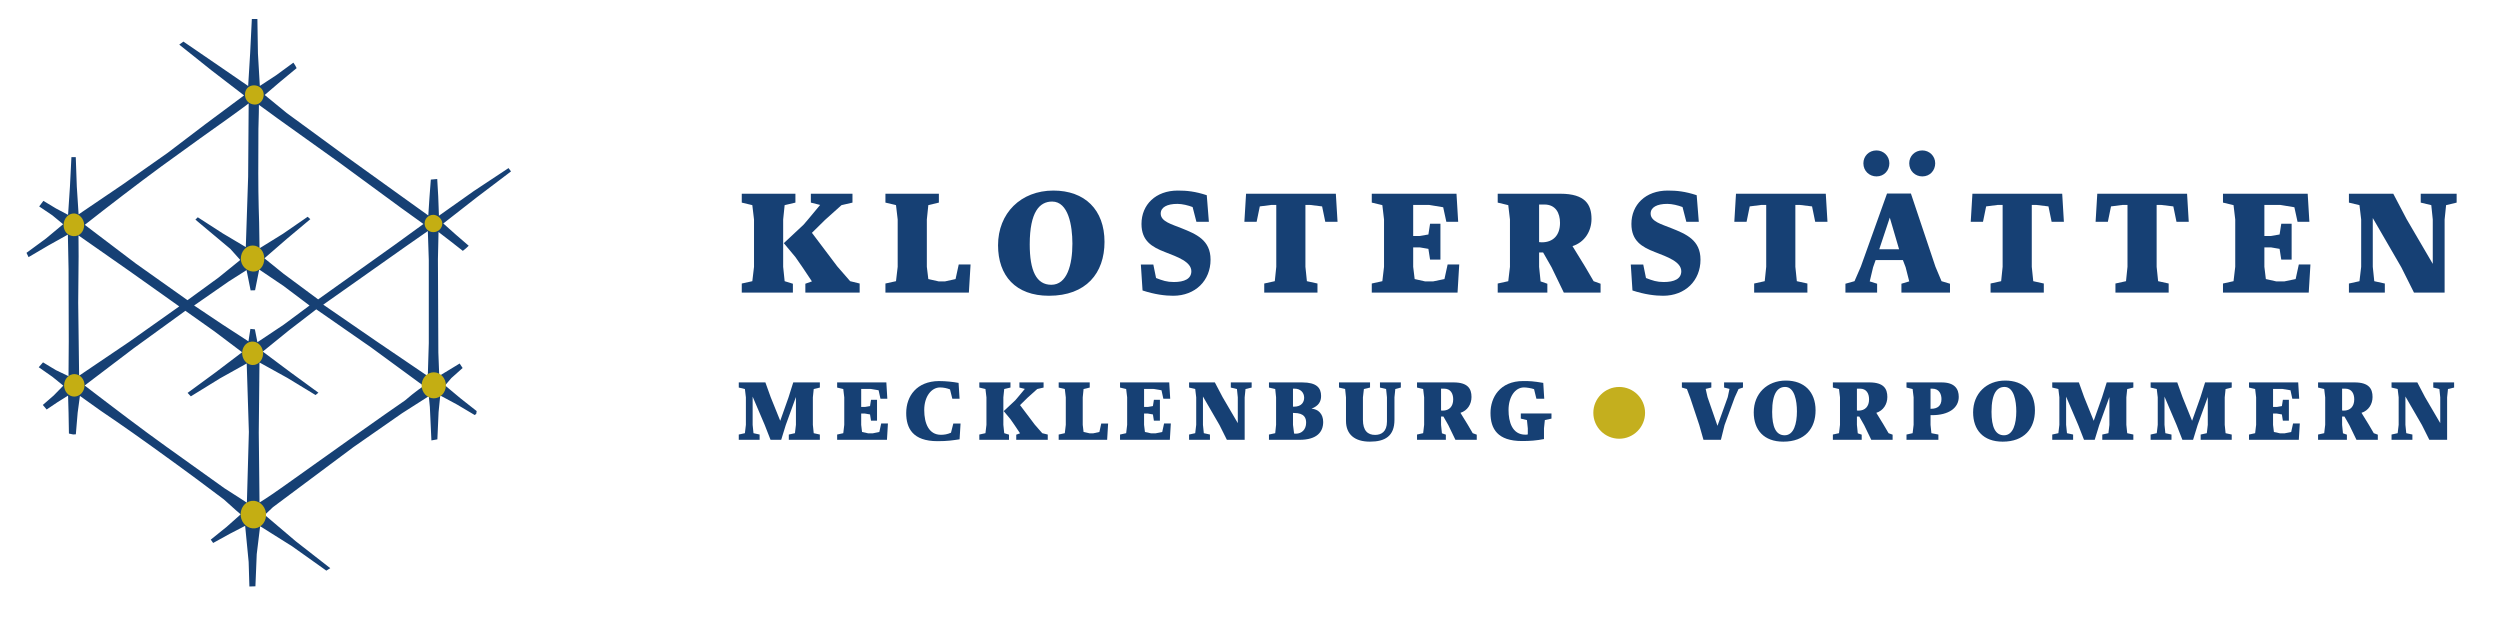<?xml version="1.0" encoding="utf-8"?>
<!-- Generator: Adobe Illustrator 16.0.0, SVG Export Plug-In . SVG Version: 6.00 Build 0)  -->
<!DOCTYPE svg PUBLIC "-//W3C//DTD SVG 1.1//EN" "http://www.w3.org/Graphics/SVG/1.1/DTD/svg11.dtd">
<svg version="1.1" xmlns="http://www.w3.org/2000/svg" xmlns:xlink="http://www.w3.org/1999/xlink" x="0px" y="0px"
	 width="356.655px" height="90px" viewBox="0 0 356.655 90" enable-background="new 0 0 356.655 90" xml:space="preserve">
<g id="screens">
</g>
<g id="Ebene_1">
</g>
<g id="web">
	<g>
		<g>
			<path fill="#164074" d="M68.004,58.646l-2.312-1.82l-2.201-1.839l0.895-1.046l1.614-1.441l-0.165-0.249l-0.259-0.392
				l-1.522,0.927l-1.391,0.84c0,0-0.048-1.403-0.127-3.344c0-2.035-0.06-13.307-0.06-13.307l0.086-3.875l1.809,1.392l1.658,1.298
				l0.468-0.379l0.371-0.351l-1.842-1.588l-1.781-1.59l4.748-3.708l4.908-3.718l-0.175-0.237l-0.176-0.239l-4.944,3.27l-4.986,3.527
				l-0.101-2.745l-0.142-2.492l-0.455,0.04l-0.458,0.042l-0.192,2.501l-0.169,2.62l-4.143-2.972l-7.875-5.661l-8.179-5.985
				l-3.144-2.574l2.177-1.862l2.378-1.968L42.1,9.305l-0.248-0.366l-2.48,1.814l-2.303,1.505l-0.27-4.624L36.72,2.706h-0.395h-0.397
				L35.687,7.58l-0.284,4.687l-4.236-2.911l-5.001-3.423l-0.296,0.215l-0.296,0.218l4.548,3.633l4.697,3.61l-5.539,4.119
				l-5.391,4.099l-6.393,4.495l-6.284,4.262l-0.255-3.965l-0.148-4.199h-0.312h-0.309l-0.21,4.199l-0.268,4.036l-1.726-0.918
				l-1.796-1.083l-0.3,0.399l-0.299,0.398l1.878,1.267l1.538,1.27l-2.446,2.038l-2.781,2.045l0.15,0.307l0.145,0.305l2.818-1.656
				l2.79-1.56l0.1,4.98l0.028,10.252l-0.035,4.967l-1.821-0.874l-1.816-1.098l-0.307,0.349l-0.304,0.348l1.958,1.371l1.548,1.255
				L7.651,56.43l-1.544,1.342l0.278,0.321l0.269,0.328l1.539-1.036l1.518-0.946l0.071,2.479l0.051,2.934l0.603,0.13l0.384-0.023
				l0.259-3.08l0.323-2.396l2.97,2.119c0,0,3.408,2.289,7.467,5.217c4.957,3.562,8.142,5.949,10.101,7.433
				c1.344,1.242,2.396,2.127,2.396,2.127l-1.999,1.778l-2.271,1.829l0.171,0.235l0.17,0.241l2.374-1.31l2.191-1.135l0.5,5.152
				l0.106,3.504l0.434-0.014l0.425-0.014l0.188-4.586l0.485-3.989l4.572,2.871l4.872,3.468l0.283-0.177l0.279-0.172l-4.913-3.834
				l-4.435-3.767l1.168-1.104l11.507-8.584l6.908-4.812l3.821-2.438l0.15,1.536l0.221,4.775l0.427-0.076l0.424-0.075l0.174-3.893
				l0.236-2.365l2.391,1.288l2.521,1.498l0.219-0.155L68.004,58.646z M45.387,42.711c-1.367-1.021-4.944-3.665-4.944-3.665
				l-2.721-2.197l3.189-2.766l3.362-2.818l-0.192-0.168l-0.188-0.175l-3.537,2.438l-3.33,2.062l-0.057-3.656
				c0,0-0.124-3.421-0.124-7.059c0-3.64,0.013-4.812,0.021-6.305c0.061-1.498,0.072-3.447,0.072-3.447l2.748,2.003l8.737,6.246
				l8.84,6.488l3.147,2.262l-4.107,2.981L45.387,42.711z M61.036,32.964l0.137,4.146v11.839l-0.144,4.71l-7.42-5.038l-7.493-5.159
				l7.405-5.223l4.43-3.125L61.036,32.964z M35.721,46.921l-0.277,1.778l-3.797-2.466l-3.956-2.65l4.927-3.423l2.555-1.626
				l0.581,2.894l0.319-0.009l0.316-0.009l0.59-2.961l3.48,2.353l3.701,2.783l-3.701,2.745l-3.736,2.491l-0.362-1.837l-0.318-0.032
				L35.721,46.921z M35.067,35.251l-3.297-1.96l-3.553-2.293l-0.17,0.167l-0.171,0.167l4.987,4.176l1.414,1.58l-3.076,2.492
				l-4.452,3.244l-7.367-5.224l-7.285-5.525l2.676-2.091c0,0,4.658-3.616,8.289-6.275c2.015-1.472,3.865-2.802,5.488-3.964
				c1.621-1.162,3.016-2.152,4.12-2.934c0.885-0.624,2.808-2.056,2.808-2.056L35.4,25.213L35.067,35.251z M25.57,43.712l-7.15,5.062
				l-7.132,4.824l-0.132-10.439l0.059-6.597l-0.016-2.976l7.204,5.039L25.57,43.712z M26.447,44.338l4.138,2.93l3.956,2.981
				l-3.795,2.88l-3.982,2.922l0.231,0.248l0.231,0.244L31.4,53.97l3.795-2.117l0.31,9.767l-0.284,10.097
				c0,0-1.054-0.698-3.189-2.055c-2.123-1.527-5.073-3.639-8.372-5.987c-3.299-2.347-8.456-6.292-8.456-6.292l-3.128-2.386
				l7.016-5.326L26.447,44.338z M37.017,51.709l3.987,2.208l4.012,2.439l0.203-0.164l0.207-0.17l-4.043-2.953l-3.895-2.91
				l3.746-3.038l3.886-2.993l7.836,5.446l7.482,5.484c0,0-1.259,0.853-2.659,2.071c-1.62,1.128-3.463,2.39-7.657,5.372
				c-4.199,2.986-7.518,5.35-9.785,6.962c-2.268,1.613-3.312,2.222-3.312,2.222l-0.107-9.976L37.017,51.709z"/>
			<path fill="#C4AE13" d="M63.1,31.882c0,0.685-0.575,1.237-1.278,1.237c-0.706,0-1.247-0.553-1.247-1.237
				c0-0.684,0.541-1.237,1.247-1.237C62.398,30.645,63.1,31.22,63.1,31.882"/>
			<path fill="#C4AE13" d="M63.612,54.972c0,1.027-0.773,1.857-1.728,1.857c-0.955,0-1.732-0.83-1.732-1.857
				c0-1.025,0.777-1.858,1.732-1.858C62.839,53.113,63.612,53.946,63.612,54.972"/>
			<path fill="#C4AE13" d="M37.707,36.898c0,1.034-0.689,1.896-1.625,1.844c-0.895-0.057-1.724-0.809-1.724-1.843
				c0-1.038,0.761-1.875,1.698-1.875C37,35.024,37.707,35.86,37.707,36.898"/>
			<path fill="#C4AE13" d="M37.624,13.55c-0.022,0.681-0.514,1.392-1.283,1.369c-0.815-0.027-1.394-0.628-1.394-1.415
				c0-0.781,0.524-1.331,1.296-1.331C37.008,12.173,37.65,12.767,37.624,13.55"/>
			<path fill="#C4AE13" d="M12.006,32.096c0,0.901-0.617,1.659-1.536,1.591c-0.836-0.064-1.397-0.689-1.397-1.592
				c0-0.908,0.687-1.68,1.525-1.641C11.252,30.488,12.006,31.19,12.006,32.096"/>
			<path fill="#C4AE13" d="M37.52,50.216c0.104,0.921-0.474,1.75-1.284,1.849c-0.82,0.105-1.569-0.556-1.677-1.475
				c-0.108-0.92,0.472-1.754,1.291-1.854C36.664,48.631,37.413,49.292,37.52,50.216"/>
			<path fill="#C4AE13" d="M37.943,73.196c0.129,1.081-0.571,2.058-1.56,2.177c-0.996,0.12-1.907-0.66-2.038-1.743
				c-0.131-1.08,0.571-2.057,1.562-2.177C36.9,71.333,37.81,72.116,37.943,73.196"/>
			<path fill="#C4AE13" d="M12.062,54.996c-0.014,0.885-0.681,1.592-1.481,1.583c-0.807-0.013-1.446-0.737-1.437-1.627
				c0.014-0.886,0.679-1.593,1.483-1.583C11.432,53.382,12.074,54.111,12.062,54.996"/>
		</g>
		<g>
			<path fill="#164074" d="M111.939,29.266l-0.211,2.05v6.75l0.211,2.05l1.176,0.361v1.266h-7.293v-1.296l1.506-0.331l0.242-2.05
				v-6.75l-0.242-2.05l-1.506-0.361v-1.266h7.654v1.266L111.939,29.266z M114.893,41.742v-1.266l0.936-0.332l-1.326-1.988
				l-1.025-1.477l-1.658-1.989l2.834-2.652l0.693-0.813l1.656-1.989l-1.326-0.331v-1.266h5.938v1.266l-1.566,0.361l-2.352,2.109
				l-1.867,1.839l3.615,4.791l1.838,2.11l1.357,0.331v1.296H114.893z"/>
			<path fill="#164074" d="M138.221,41.742h-11.904v-1.296l1.508-0.331l0.24-2.05v-6.75l-0.24-2.05l-1.508-0.361v-1.266h7.625v1.266
				l-1.506,0.361l-0.211,2.05v6.75l0.211,1.748l1.477,0.331h0.904l1.506-0.331l0.451-2.079h1.689L138.221,41.742z"/>
		</g>
		<g>
			<path fill="#164074" d="M149.645,42.194c-4.76,0-7.262-2.863-7.262-7.203c0-4.58,3.254-7.805,7.895-7.805
				c4.461,0,7.293,2.712,7.293,7.323C157.57,38.97,154.949,42.194,149.645,42.194z M150.098,28.754
				c-1.777,0-3.195,1.446-3.195,6.117c0,3.737,0.936,5.756,3.074,5.756c2.26,0,3.014-2.862,3.014-5.876
				C152.99,32.189,152.418,28.754,150.098,28.754z"/>
			<path fill="#164074" d="M167.367,42.194c-1.145,0-2.621-0.181-4.369-0.754l-0.242-3.706h1.779l0.391,1.929
				c0.936,0.361,1.537,0.572,2.533,0.572c1.506,0,2.5-0.452,2.5-1.537c0-1.355-1.988-2.049-3.768-2.742
				c-1.867-0.724-3.344-1.598-3.344-4.008c0-2.742,2.02-4.762,5.184-4.762c1.295,0,2.471,0.12,4.129,0.663l0.301,3.797h-1.777
				l-0.543-2.109c-0.633-0.241-1.477-0.452-2.17-0.452c-1.477,0-2.381,0.482-2.381,1.387c0,1.145,1.627,1.536,2.953,2.079
				c2.109,0.844,4.158,1.688,4.158,4.49C172.701,40.024,170.531,42.194,167.367,42.194z"/>
			<path fill="#164074" d="M189.068,31.646l-0.453-2.2l-1.748-0.211h-0.633v8.83l0.211,2.05l1.508,0.331v1.296h-7.594v-1.296
				l1.506-0.331l0.211-2.05v-8.83h-0.693l-1.656,0.211l-0.453,2.2h-1.748l0.242-4.008h12.807l0.242,4.008H189.068z"/>
			<path fill="#164074" d="M207.936,41.742h-12.236v-1.296l1.508-0.331l0.24-2.05v-6.75l-0.24-2.05l-1.508-0.361v-1.266h12.086
				l0.24,4.008h-1.688l-0.451-2.079l-2.02-0.332h-2.26v4.431h0.934l1.236-0.211l0.24-1.537h1.477v5.123h-1.477l-0.24-1.537
				l-1.236-0.211h-0.934v2.772l0.211,1.748l1.477,0.331h1.174l1.598-0.331l0.453-2.079h1.656L207.936,41.742z"/>
		</g>
		<g>
			<path fill="#164074" d="M223.096,41.742l-1.748-3.616l-1.205-2.109h-0.572v2.049l0.211,2.079l0.965,0.332v1.266h-7.082v-1.296
				l1.506-0.331l0.242-2.05v-6.75l-0.242-2.05l-1.506-0.361v-1.266h8.949c3.557,0,4.432,1.567,4.432,3.586
				c0,1.778-0.996,3.345-2.713,3.888l1.777,2.893l1.236,2.11l0.994,0.361v1.266H223.096z M220.324,29.176h-0.754v5.364
				c0.09,0,0.242,0.029,0.393,0.029c1.627,0,2.592-1.024,2.592-2.772C222.555,30.381,221.922,29.176,220.324,29.176z"/>
		</g>
		<g>
			<path fill="#164074" d="M237.262,42.194c-1.146,0-2.623-0.181-4.371-0.754l-0.24-3.706h1.777l0.393,1.929
				c0.934,0.361,1.537,0.572,2.531,0.572c1.508,0,2.502-0.452,2.502-1.537c0-1.355-1.99-2.049-3.768-2.742
				c-1.869-0.724-3.346-1.598-3.346-4.008c0-2.742,2.02-4.762,5.184-4.762c1.297,0,2.471,0.12,4.129,0.663l0.301,3.797h-1.777
				l-0.543-2.109c-0.633-0.241-1.477-0.452-2.17-0.452c-1.477,0-2.381,0.482-2.381,1.387c0,1.145,1.629,1.536,2.953,2.079
				c2.111,0.844,4.16,1.688,4.16,4.49C242.596,40.024,240.426,42.194,237.262,42.194z"/>
		</g>
		<g>
			<path fill="#164074" d="M258.961,31.646l-0.451-2.2l-1.748-0.211h-0.633v8.83l0.211,2.05l1.506,0.331v1.296h-7.594v-1.296
				l1.508-0.331l0.211-2.05v-8.83h-0.693l-1.658,0.211l-0.451,2.2h-1.748l0.24-4.008h12.809l0.24,4.008H258.961z"/>
		</g>
		<g>
			<path fill="#164074" d="M271.26,41.742v-1.266l1.115-0.332l-0.514-2.019l-0.391-1.024h-3.889l-0.361,1.024l-0.482,2.019
				l1.055,0.332v1.266h-4.52v-1.266l1.295-0.361l0.904-2.08l3.736-10.427h3.406l3.496,10.427l0.873,2.08l1.207,0.361v1.266H271.26z
				 M267.703,25.167c-0.994,0-1.869-0.753-1.869-1.868c0-1.024,0.785-1.839,1.869-1.839c0.994,0,1.838,0.784,1.838,1.839
				C269.541,24.294,268.818,25.167,267.703,25.167z M269.602,31.044l-1.506,4.521h2.832L269.602,31.044z M274.242,25.167
				c-0.994,0-1.867-0.753-1.867-1.868c0-1.024,0.783-1.839,1.867-1.839c0.994,0,1.838,0.784,1.838,1.839
				C276.08,24.294,275.357,25.167,274.242,25.167z"/>
		</g>
		<g>
			<path fill="#164074" d="M292.689,31.646l-0.451-2.2l-1.748-0.211h-0.633v8.83l0.211,2.05l1.506,0.331v1.296h-7.594v-1.296
				l1.508-0.331l0.211-2.05v-8.83h-0.693l-1.658,0.211l-0.451,2.2h-1.748l0.24-4.008h12.809l0.24,4.008H292.689z"/>
			<path fill="#164074" d="M310.502,31.646l-0.451-2.2l-1.748-0.211h-0.633v8.83l0.211,2.05l1.506,0.331v1.296h-7.594v-1.296
				l1.508-0.331l0.211-2.05v-8.83h-0.693l-1.658,0.211l-0.451,2.2h-1.748l0.24-4.008h12.809l0.24,4.008H310.502z"/>
			<path fill="#164074" d="M329.369,41.742h-12.234v-1.296l1.506-0.331l0.242-2.05v-6.75l-0.242-2.05l-1.506-0.361v-1.266h12.084
				l0.242,4.008h-1.688l-0.453-2.079l-2.02-0.332h-2.26v4.431h0.934l1.236-0.211l0.24-1.537h1.479v5.123h-1.479l-0.24-1.537
				l-1.236-0.211h-0.934v2.772l0.211,1.748l1.477,0.331h1.176l1.598-0.331l0.451-2.079h1.658L329.369,41.742z"/>
		</g>
		<g>
			<path fill="#164074" d="M348.965,29.266l-0.211,2.05v10.427h-4.371l-1.809-3.616l-4.068-7.021v6.961l0.211,2.05l1.508,0.331
				v1.296h-5.123v-1.296l1.506-0.331l0.242-2.05v-6.75l-0.242-2.05l-1.506-0.361v-1.266h6.328l1.898,3.616l3.736,6.389v-6.328
				l-0.211-2.05l-1.506-0.361v-1.266h5.123v1.266L348.965,29.266z"/>
		</g>
		<g>
			<path fill="#164074" d="M112.533,62.745v-0.753l0.875-0.192l0.141-1.189v-3.974l-1.453,4.008l-0.648,2.101h-1.521l-0.822-2.101
				l-1.732-4.06v4.025l0.121,1.189l0.875,0.192v0.753h-2.975v-0.753l0.875-0.192l0.141-1.189v-3.921l-0.141-1.19l-0.875-0.21v-0.734
				h3.797l0.754,2.1l1.365,3.378l1.189-3.36l0.666-2.117h3.797v0.734l-0.875,0.21l-0.123,1.19v3.921l0.123,1.189l0.875,0.192v0.753
				H112.533z"/>
			<path fill="#164074" d="M126.535,62.745h-7.107v-0.753l0.875-0.192l0.141-1.189v-3.921l-0.141-1.19l-0.875-0.21v-0.734h7.02
				l0.139,2.327h-0.979l-0.264-1.207l-1.172-0.193h-1.312v2.573h0.543l0.717-0.123l0.141-0.893h0.857v2.976h-0.857l-0.141-0.893
				L123.402,59h-0.543v1.61l0.121,1.015l0.859,0.192h0.682l0.928-0.192l0.262-1.208h0.963L126.535,62.745z"/>
			<path fill="#164074" d="M136.895,62.675c-1.016,0.141-1.645,0.263-3.15,0.263c-3.535,0-4.463-1.855-4.463-4.008
				c0-2.433,1.506-4.533,4.656-4.568c1.014,0,2.082,0.123,2.816,0.263l0.141,2.258h-1.033l-0.332-1.33
				c-0.385-0.157-0.91-0.28-1.418-0.28c-1.225,0-2.258,1.278-2.258,3.221c0,1.925,0.666,3.535,2.381,3.535
				c0.473,0,0.91-0.069,1.436-0.297l0.332-1.313h1.033L136.895,62.675z"/>
		</g>
		<g>
			<path fill="#164074" d="M143.264,55.499l-0.123,1.19v3.921l0.123,1.189l0.682,0.21v0.735h-4.234v-0.753l0.875-0.192l0.141-1.189
				v-3.921l-0.141-1.19l-0.875-0.21v-0.734h4.445v0.734L143.264,55.499z M144.979,62.745V62.01l0.543-0.192l-0.77-1.155
				l-0.596-0.857l-0.963-1.155l1.645-1.54l0.404-0.473l0.961-1.155l-0.77-0.192v-0.734h3.447v0.734l-0.91,0.21l-1.363,1.226
				l-1.086,1.067l2.1,2.783l1.068,1.225l0.787,0.192v0.753H144.979z"/>
			<path fill="#164074" d="M157.947,62.745h-6.914v-0.753l0.875-0.192l0.141-1.189v-3.921l-0.141-1.19l-0.875-0.21v-0.734h4.43
				v0.734l-0.877,0.21l-0.121,1.19v3.921l0.121,1.015l0.859,0.192h0.523l0.875-0.192l0.264-1.208h0.98L157.947,62.745z"/>
		</g>
		<g>
			<path fill="#164074" d="M166.891,62.745h-7.105v-0.753l0.875-0.192l0.141-1.189v-3.921l-0.141-1.19l-0.875-0.21v-0.734h7.018
				l0.141,2.327h-0.98l-0.262-1.207l-1.174-0.193h-1.312v2.573h0.543l0.717-0.123l0.141-0.893h0.857v2.976h-0.857l-0.141-0.893
				L163.758,59h-0.543v1.61l0.123,1.015l0.857,0.192h0.684l0.926-0.192l0.264-1.208h0.963L166.891,62.745z"/>
			<path fill="#164074" d="M177.688,55.499l-0.121,1.19v6.056h-2.539l-1.049-2.101l-2.363-4.077v4.043l0.123,1.189l0.875,0.192
				v0.753h-2.977v-0.753l0.875-0.192l0.141-1.189v-3.921l-0.141-1.19l-0.875-0.21v-0.734h3.676l1.104,2.1l2.17,3.711v-3.676
				l-0.123-1.19l-0.875-0.21v-0.734h2.975v0.734L177.688,55.499z"/>
			<path fill="#164074" d="M185.389,62.745h-4.357v-0.753l0.893-0.192l0.123-1.189v-3.921l-0.123-1.19l-0.893-0.21v-0.734h4.742
				c2.049,0,2.695,0.77,2.695,1.942c0,0.77-0.332,1.4-1.365,1.803c0.963,0.07,1.664,0.752,1.664,1.907
				C188.768,61.59,187.91,62.745,185.389,62.745z M184.689,55.447h-0.229v2.572c0.053,0,0.141,0,0.141,0
				c1.137,0,1.453-0.718,1.453-1.277C186.055,55.989,185.512,55.447,184.689,55.447z M184.584,58.912h-0.123v1.698l0.158,1.242
				c0.07,0,0.158,0.018,0.262,0.018c0.822,0,1.453-0.595,1.453-1.558C186.334,59.718,186.176,58.912,184.584,58.912z"/>
			<path fill="#164074" d="M199.057,55.499l-0.121,1.19v3.203c0,2.327-1.348,3.115-3.502,3.115c-2.152,0-3.412-1.016-3.412-2.958
				v-3.36l-0.123-1.19l-0.875-0.21v-0.734h4.428v0.734l-0.875,0.21l-0.139,1.19v3.203c0,1.558,0.699,2.152,1.732,2.152
				c0.875,0,1.697-0.438,1.697-1.907v-3.448l-0.123-1.19l-0.875-0.21v-0.734h2.977v0.734L199.057,55.499z"/>
			<path fill="#164074" d="M207.633,62.745l-1.016-2.101l-0.699-1.225h-0.334v1.19l0.123,1.207l0.561,0.192v0.735h-4.113v-0.753
				l0.875-0.192l0.141-1.189v-3.921l-0.141-1.19l-0.875-0.21v-0.734h5.197c2.066,0,2.574,0.909,2.574,2.082
				c0,1.033-0.578,1.943-1.576,2.258l1.033,1.681L210.1,61.8l0.578,0.21v0.735H207.633z M206.021,55.447h-0.438v3.115
				c0.053,0,0.141,0.018,0.229,0.018c0.945,0,1.504-0.596,1.504-1.61C207.316,56.146,206.949,55.447,206.021,55.447z"/>
			<path fill="#164074" d="M220.391,59.928l-0.123,1.189v1.522c-1.102,0.211-1.977,0.28-3.133,0.28
				c-3.482,0-4.498-1.732-4.498-4.008c0-2.17,1.312-4.551,4.674-4.551c0.945,0,1.383,0.018,2.854,0.263l0.139,2.258h-1.119
				l-0.332-1.365c-0.404-0.14-1.068-0.245-1.436-0.245c-1.26,0-2.205,1.33-2.205,3.221c0,1.697,0.525,3.518,2.396,3.518
				c0.088,0,0.229,0,0.352-0.035v-0.857l-0.123-1.189l-0.875-0.21v-0.735h4.375v0.735L220.391,59.928z"/>
			<path fill="#164074" d="M230.803,61.258c-1.207,0-2.24-0.963-2.24-2.24c0-1.173,0.963-2.223,2.24-2.223
				c1.156,0,2.223,0.944,2.223,2.223C233.025,60.189,232.115,61.258,230.803,61.258z"/>
		</g>
		<g>
			<path fill="#164074" d="M248.025,55.499l-0.543,1.19l-1.453,3.955l-0.523,2.101h-2.486l-0.596-2.101l-1.312-3.938l-0.455-1.208
				l-0.717-0.21v-0.734h4.201v0.734l-0.807,0.192l0.264,1.173l1.418,4.096l1.469-4.096l0.246-1.173l-0.77-0.192v-0.734h2.695v0.734
				L248.025,55.499z"/>
		</g>
		<g>
			<path fill="#164074" d="M254.412,63.008c-2.766,0-4.219-1.663-4.219-4.183c0-2.661,1.891-4.533,4.586-4.533
				c2.59,0,4.234,1.575,4.234,4.253C259.014,61.135,257.492,63.008,254.412,63.008z M254.674,55.202
				c-1.033,0-1.855,0.84-1.855,3.553c0,2.17,0.543,3.343,1.785,3.343c1.312,0,1.75-1.663,1.75-3.413
				C256.354,57.197,256.021,55.202,254.674,55.202z"/>
			<path fill="#164074" d="M266.959,62.745l-1.016-2.101l-0.699-1.225h-0.332v1.19l0.121,1.207l0.561,0.192v0.735h-4.113v-0.753
				l0.875-0.192l0.141-1.189v-3.921l-0.141-1.19l-0.875-0.21v-0.734h5.199c2.064,0,2.572,0.909,2.572,2.082
				c0,1.033-0.578,1.943-1.574,2.258l1.031,1.681l0.719,1.225l0.576,0.21v0.735H266.959z M265.35,55.447h-0.438v3.115
				c0.053,0,0.139,0.018,0.227,0.018c0.945,0,1.506-0.596,1.506-1.61C266.645,56.146,266.277,55.447,265.35,55.447z"/>
		</g>
		<g>
			<path fill="#164074" d="M275.625,59.228h-0.211v1.383l0.123,1.189l0.998,0.192v0.753h-4.551v-0.753l0.875-0.192L273,60.61v-3.921
				l-0.141-1.19l-0.875-0.21v-0.734h5.006c1.873,0,2.449,0.927,2.449,2.064C279.439,58.194,278.021,59.228,275.625,59.228z
				 M275.66,55.447h-0.246v2.87h0.088c0.893,0,1.471-0.42,1.471-1.383C276.973,56.252,276.674,55.447,275.66,55.447z"/>
		</g>
		<g>
			<path fill="#164074" d="M285.707,63.008c-2.766,0-4.219-1.663-4.219-4.183c0-2.661,1.891-4.533,4.586-4.533
				c2.59,0,4.234,1.575,4.234,4.253C290.309,61.135,288.787,63.008,285.707,63.008z M285.969,55.202
				c-1.033,0-1.855,0.84-1.855,3.553c0,2.17,0.543,3.343,1.785,3.343c1.312,0,1.75-1.663,1.75-3.413
				C287.648,57.197,287.316,55.202,285.969,55.202z"/>
			<path fill="#164074" d="M299.916,62.745v-0.753l0.877-0.192l0.139-1.189v-3.974l-1.453,4.008l-0.646,2.101h-1.523l-0.822-2.101
				l-1.732-4.06v4.025l0.123,1.189l0.875,0.192v0.753h-2.977v-0.753l0.875-0.192l0.141-1.189v-3.921l-0.141-1.19l-0.875-0.21v-0.734
				h3.799l0.752,2.1l1.365,3.378l1.191-3.36l0.664-2.117h3.799v0.734l-0.875,0.21l-0.123,1.19v3.921l0.123,1.189l0.875,0.192v0.753
				H299.916z"/>
			<path fill="#164074" d="M313.951,62.745v-0.753l0.877-0.192l0.139-1.189v-3.974l-1.453,4.008l-0.646,2.101h-1.523l-0.822-2.101
				l-1.732-4.06v4.025l0.123,1.189l0.875,0.192v0.753h-2.977v-0.753l0.875-0.192l0.141-1.189v-3.921l-0.141-1.19l-0.875-0.21v-0.734
				h3.799l0.752,2.1l1.365,3.378l1.191-3.36l0.664-2.117h3.799v0.734l-0.875,0.21l-0.123,1.19v3.921l0.123,1.189l0.875,0.192v0.753
				H313.951z"/>
			<path fill="#164074" d="M327.953,62.745h-7.105v-0.753l0.875-0.192l0.141-1.189v-3.921l-0.141-1.19l-0.875-0.21v-0.734h7.018
				l0.141,2.327h-0.98l-0.262-1.207l-1.174-0.193h-1.312v2.573h0.543l0.717-0.123l0.141-0.893h0.857v2.976h-0.857l-0.141-0.893
				L324.82,59h-0.543v1.61l0.123,1.015l0.857,0.192h0.684l0.926-0.192l0.264-1.208h0.963L327.953,62.745z"/>
		</g>
		<g>
			<path fill="#164074" d="M336.178,62.745l-1.016-2.101l-0.699-1.225h-0.334v1.19l0.123,1.207l0.561,0.192v0.735h-4.113v-0.753
				l0.875-0.192l0.141-1.189v-3.921l-0.141-1.19l-0.875-0.21v-0.734h5.197c2.066,0,2.574,0.909,2.574,2.082
				c0,1.033-0.578,1.943-1.576,2.258l1.033,1.681l0.717,1.225l0.578,0.21v0.735H336.178z M334.566,55.447h-0.438v3.115
				c0.053,0,0.141,0.018,0.229,0.018c0.945,0,1.504-0.596,1.504-1.61C335.861,56.146,335.494,55.447,334.566,55.447z"/>
		</g>
		<g>
			<path fill="#164074" d="M349.234,55.499l-0.123,1.19v6.056h-2.537l-1.051-2.101l-2.361-4.077v4.043l0.121,1.189l0.875,0.192
				v0.753h-2.975v-0.753l0.875-0.192l0.141-1.189v-3.921l-0.141-1.19l-0.875-0.21v-0.734h3.676l1.102,2.1l2.17,3.711v-3.676
				l-0.121-1.19l-0.875-0.21v-0.734h2.975v0.734L349.234,55.499z"/>
		</g>
		<g>
			<path fill="#C4AF1E" d="M234.689,58.896c0-2.039-1.649-3.692-3.691-3.692c-2.034,0-3.691,1.653-3.691,3.692
				c0,2.033,1.657,3.694,3.691,3.694C233.04,62.59,234.689,60.929,234.689,58.896"/>
		</g>
	</g>
</g>
</svg>
